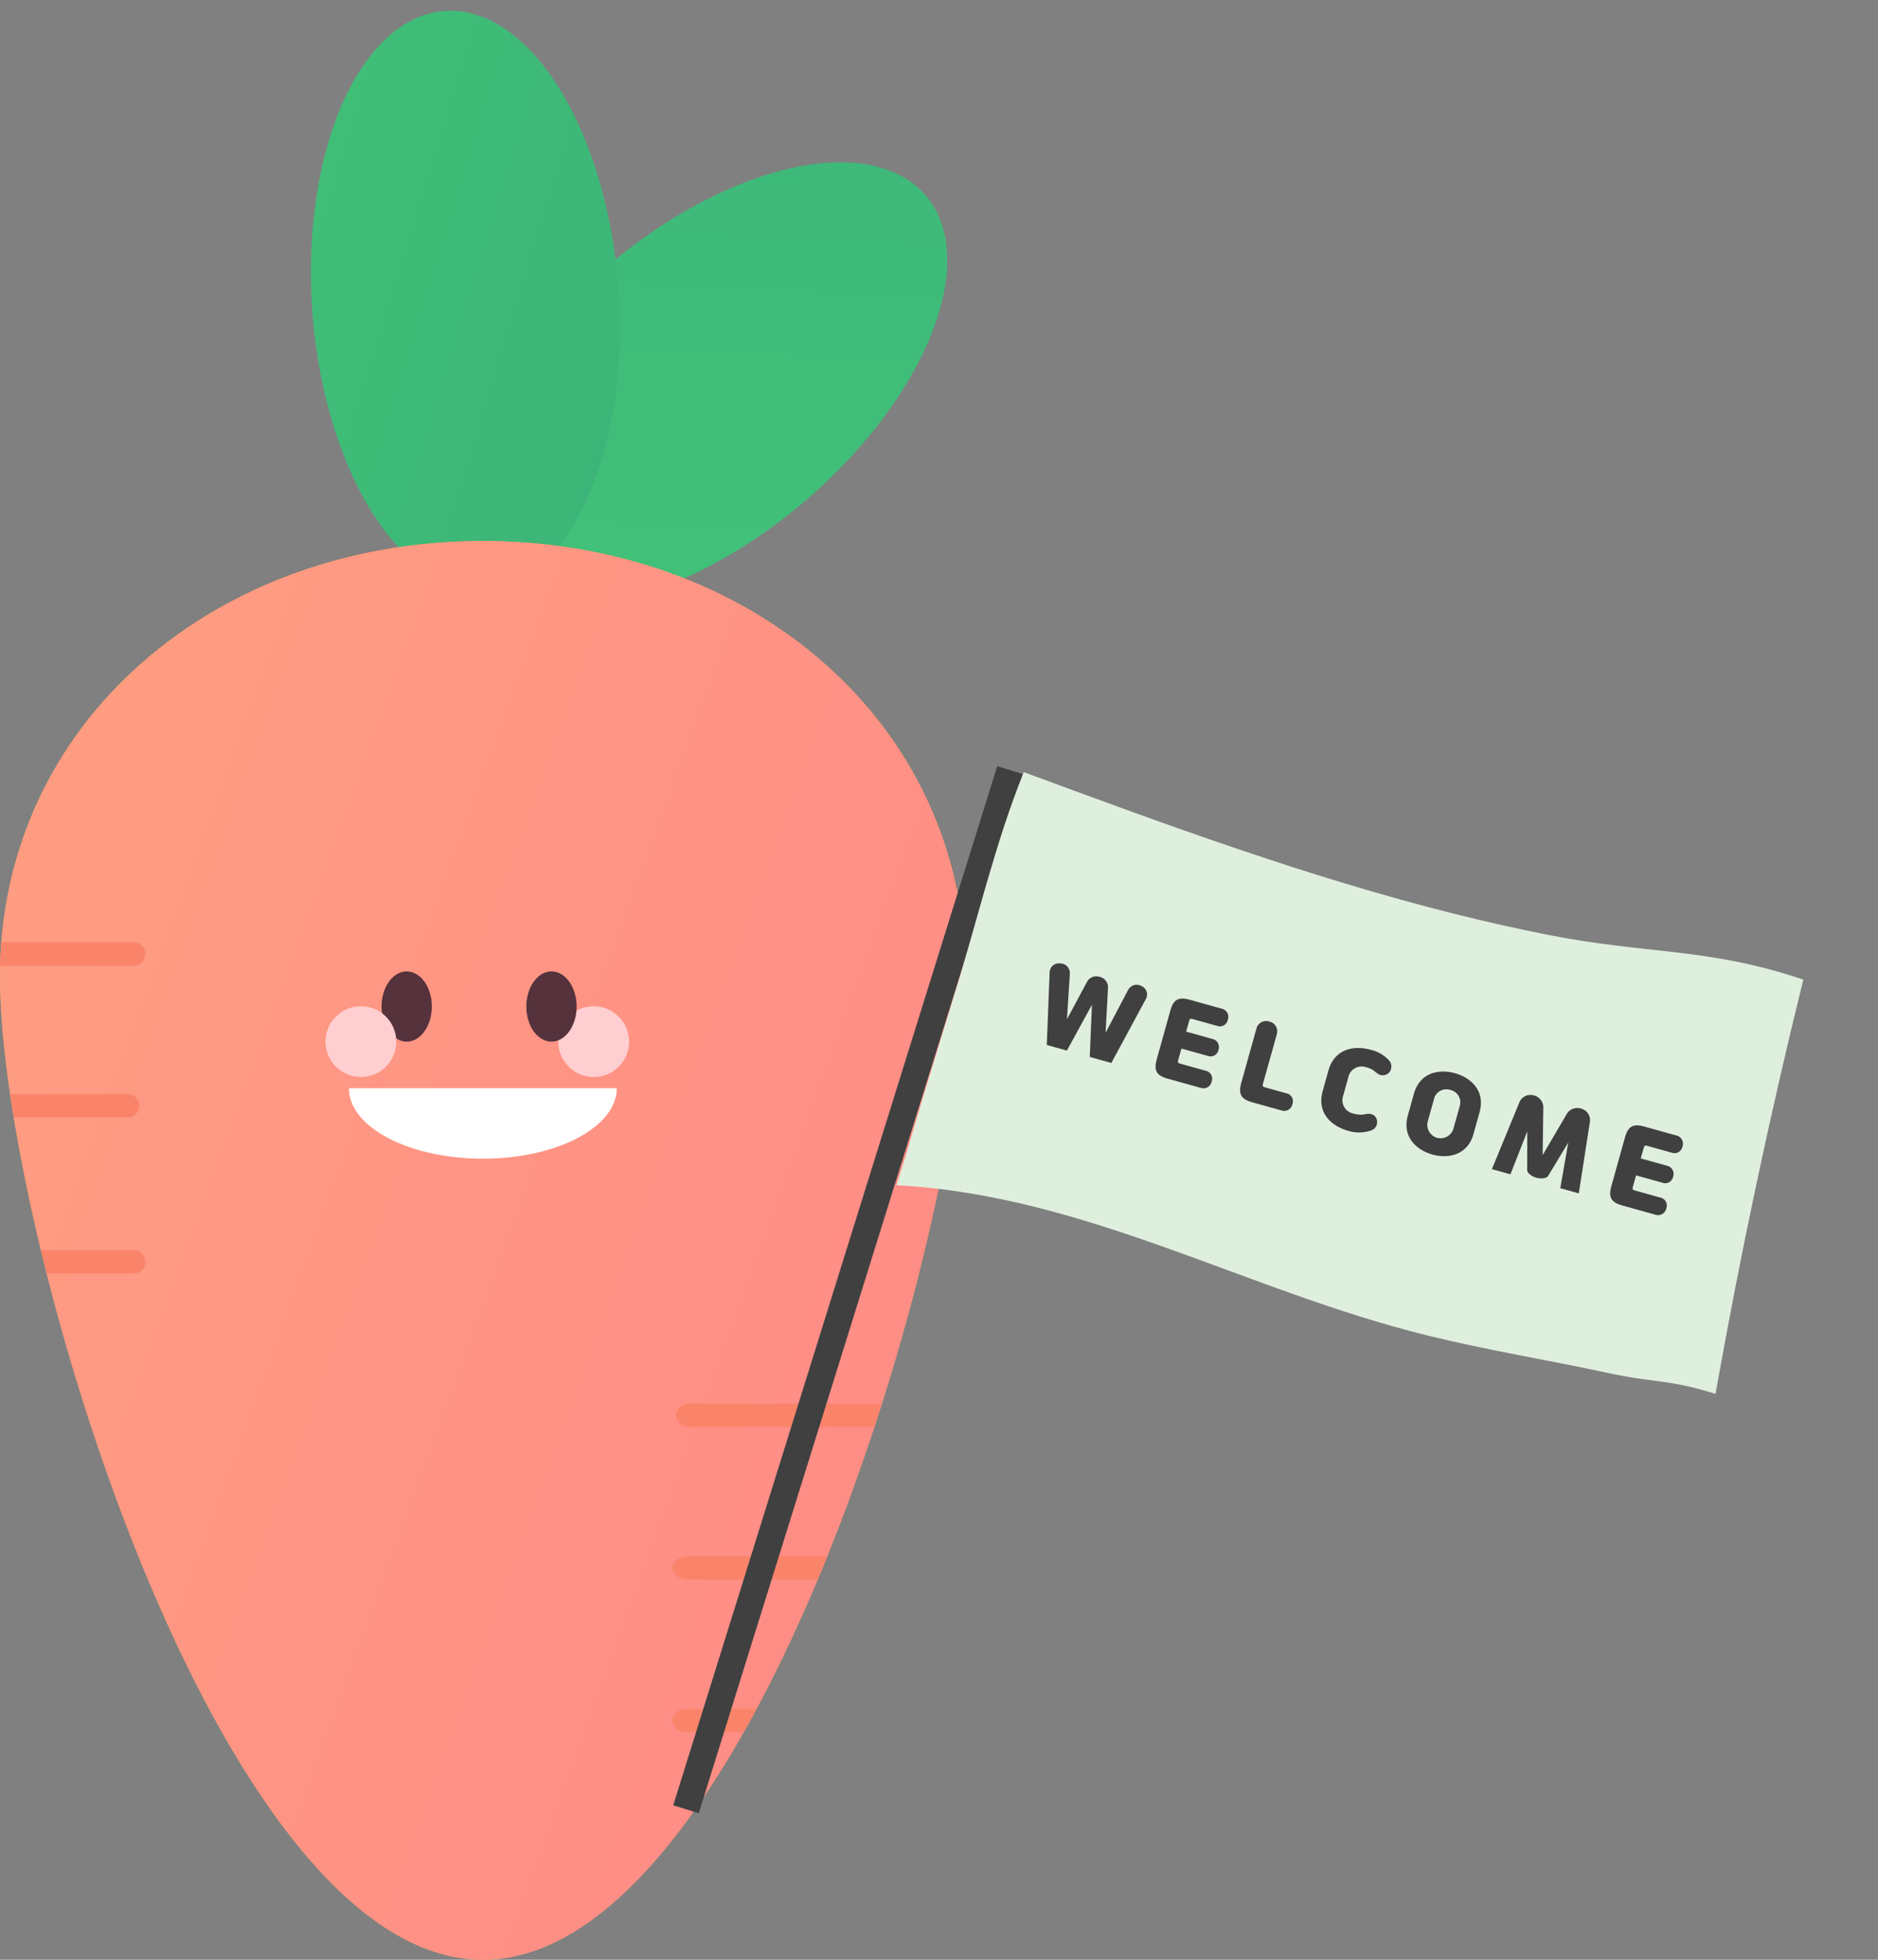 <svg xmlns="http://www.w3.org/2000/svg" xmlns:xlink="http://www.w3.org/1999/xlink" width="217.09" height="226.528" viewBox="0 0 217.09 226.528"><rect x="0" y="0" width="217.09" height="226.528" fill="#808080" stroke="none"/><defs><style>.a{fill:none;}.b{fill:url(#a);}.c{fill:url(#b);}.d{fill:#f8a047;}.e{fill:url(#c);}.f{fill:#fff;}.g{fill:#ffced0;}.h{fill:#55323c;}.i{clip-path:url(#d);}.j{fill:#f9846a;}.k{fill:#404040;}.l{fill:#dfefde;}</style><linearGradient id="a" x1="-0.051" y1="0.816" x2="1.072" y2="0.172" gradientUnits="objectBoundingBox"><stop offset="0" stop-color="#41c278"/><stop offset="1" stop-color="#3eb87a"/></linearGradient><linearGradient id="b" x1="-0.282" y1="-0.064" x2="1.124" y2="0.95" gradientUnits="objectBoundingBox"><stop offset="0" stop-color="#41c278"/><stop offset="1" stop-color="#3cb378"/></linearGradient><linearGradient id="c" x1="0.088" y1="0.246" x2="1.079" y2="0.772" gradientUnits="objectBoundingBox"><stop offset="0" stop-color="#fe9c82"/><stop offset="1" stop-color="#fe8987"/></linearGradient><clipPath id="d"><path class="a" d="M111.626,50.352C111.626,20.908,86.638,0,55.814,0S0,20.908,0,50.352,24.989,163.994,55.814,163.994,111.626,79.8,111.626,50.352Z"/></clipPath></defs><g transform="translate(-1307 -175)"><g transform="translate(1307 175)"><ellipse class="b" cx="33.481" cy="17.738" rx="33.481" ry="17.738" transform="matrix(0.759, -0.651, 0.651, 0.759, 44.627, 52.717)"/><ellipse class="c" cx="17.738" cy="33.481" rx="17.738" ry="33.481" transform="translate(33.709 2.534) rotate(-4.096)"/><path class="d" d="M111.626,50.352C111.626,20.908,86.638,0,55.814,0S0,20.908,0,50.352,24.989,163.994,55.814,163.994,111.626,79.8,111.626,50.352Z" transform="translate(0 62.534)"/><path class="e" d="M111.626,50.352C111.626,20.908,86.638,0,55.814,0S0,20.908,0,50.352,24.989,163.994,55.814,163.994,111.626,79.8,111.626,50.352Z" transform="translate(0 62.534)"/><path class="f" d="M0,0C0,4.5,6.932,8.148,15.484,8.148S30.966,4.5,30.966,0Z" transform="translate(40.33 125.784)"/><circle class="g" cx="4.093" cy="4.093" r="4.093" transform="translate(64.532 116.309)"/><ellipse class="h" cx="2.906" cy="4.059" rx="2.906" ry="4.059" transform="translate(60.843 112.285)"/><ellipse class="h" cx="2.906" cy="4.059" rx="2.906" ry="4.059" transform="translate(44.107 112.285)"/><g transform="translate(0 62.534)"><g class="i" transform="translate(0 0)"><g transform="translate(-1.352 46.394)"><path class="j" d="M16.8,2.706H1.353A1.353,1.353,0,0,1,1.353,0H16.8a1.353,1.353,0,1,1,0,2.706Z" transform="translate(0 0)"/></g><g transform="translate(-2.054 63.931)"><path class="j" d="M16.8,2.706H1.353A1.353,1.353,0,1,1,1.353,0H16.8a1.353,1.353,0,0,1,0,2.706Z" transform="translate(0 0)"/></g><g transform="translate(-1.352 81.969)"><path class="j" d="M16.8,2.706H1.353A1.353,1.353,0,0,1,1.353,0H16.8a1.353,1.353,0,1,1,0,2.706Z" transform="translate(0 0)"/></g><g transform="translate(78.131 99.707)"><path class="j" d="M26.921,2.706H1.633A1.513,1.513,0,0,1,0,1.353,1.513,1.513,0,0,1,1.633,0H26.921a1.513,1.513,0,0,1,1.634,1.353A1.513,1.513,0,0,1,26.921,2.706Z" transform="translate(0 0)"/></g><g transform="translate(77.729 117.345)"><path class="j" d="M22.852,2.706h-21C.828,2.706,0,2.1,0,1.353S.828,0,1.852,0h21c1.024,0,1.853.606,1.853,1.353S23.876,2.706,22.852,2.706Z" transform="translate(0 0)"/></g><g transform="translate(77.729 134.982)"><path class="j" d="M10.634,2.706H1.72A1.569,1.569,0,0,1,0,1.353,1.569,1.569,0,0,1,1.72,0h8.914a1.568,1.568,0,0,1,1.718,1.353A1.568,1.568,0,0,1,10.634,2.706Z" transform="translate(0 0)"/></g></g></g></g><g transform="translate(1334.046 221.32)"><circle class="g" cx="4.093" cy="4.093" r="4.093" transform="translate(10.579 69.989)"/><g transform="matrix(0.669, 0.743, -0.743, 0.669, 126.491, 0)"><g transform="translate(0 0)"><g transform="translate(0 44.29) rotate(-25)"><g transform="translate(0 0)"><g transform="translate(0 13.395)"><rect class="k" width="3.09" height="125.853" transform="matrix(0.995, -0.099, 0.099, 0.995, 0, 0.305)"/></g><g transform="translate(3.096 0)"><path class="l" d="M52.17,8.773q5.506-.863,10.97-2C74.608,4.373,80.654.9,92.336,0q3.885,24.173,9.367,48.052c-5.947.608-6.6,1.526-12.47,2.652-6.944,1.331-13.819,3.022-20.8,4.147-21.421,3.454-42.652.5-63.326,8-.385-4.412-.854-7.664-1.324-12.268C3.421,47.023,3.02,43.468,2.66,39.91,1.769,31.089.145,21.947,0,13.137,17.437,12.309,34.946,11.473,52.17,8.773Z" transform="translate(0 0)"/></g></g><g transform="translate(14.816 22.307)"><path class="k" d="M8.759,6.587l.462-5.568A1.109,1.109,0,0,1,10.477,0a1.058,1.058,0,0,1,1.044,1.181l-.787,8.364-2.568.334L6.041,4.222l-.594,6.013-2.393.312L.072,2.685A1.071,1.071,0,0,1,.8,1.26a1.121,1.121,0,0,1,1.487.661L4.038,6.892l.449-4.937A1.229,1.229,0,0,1,5.609.907a1.228,1.228,0,0,1,1.353.726Z" transform="translate(0 8.282)"/><path class="k" d="M2.666,4.069l3.187-.415a.956.956,0,0,1,1.079.9.921.921,0,0,1-.816,1.115l-3.187.415.178,1.365c.037.28.114.33.382.295l3.07-.4a.925.925,0,0,1,1.076.881.96.96,0,0,1-.81,1.162l-3.98.518C1.444,10.092.959,9.645.784,8.3L.041,2.594C-.134,1.252.222.7,1.622.513L5.486.01A.96.96,0,0,1,6.566.926a.925.925,0,0,1-.815,1.127L2.8,2.437c-.268.035-.331.1-.295.383Z" transform="translate(14.613 7.043)"/><path class="k" d="M2.908,9.376c-1.4.182-1.886-.265-2.061-1.607L.013,1.36A1.16,1.16,0,0,1,1.072.012,1.16,1.16,0,0,1,2.44,1.045L3.2,6.916c.036.28.114.329.383.295l2.592-.337a.925.925,0,0,1,1.076.881.96.96,0,0,1-.81,1.162Z" transform="translate(24.612 6.267)"/><path class="k" d="M2.746,6.193A1.567,1.567,0,0,0,4.583,7.628a2.992,2.992,0,0,0,1.208-.383,2.374,2.374,0,0,1,.575-.324.916.916,0,0,1,1.061.313A1.01,1.01,0,0,1,7.3,8.6a4.216,4.216,0,0,1-2.446,1.09c-2.019.263-4.161-.5-4.5-3.083L.039,4.183C-.3,1.6,1.577.315,3.6.052A4.112,4.112,0,0,1,5.971.325a1.068,1.068,0,0,1,.613,1.332,1.016,1.016,0,0,1-1,.641,2.882,2.882,0,0,1-.674-.162,2.706,2.706,0,0,0-1.047-.018A1.568,1.568,0,0,0,2.457,3.975Z" transform="translate(34.144 4.657)"/><path class="k" d="M.039,4.113C-.31,1.428,1.735.271,3.486.043,5.2-.18,7.511.41,7.86,3.095l.333,2.556C8.542,8.336,6.462,9.5,4.746,9.72S.722,9.354.372,6.669ZM5.47,3.334a1.463,1.463,0,0,0-1.724-1.3A1.463,1.463,0,0,0,2.411,3.732l.351,2.7a1.567,1.567,0,0,0,1.724,1.3A1.566,1.566,0,0,0,5.821,6.031Z" transform="translate(44.292 3.348)"/><path class="k" d="M3.887,8.977,2.154,4.87,2.3,10.193.094,10.48,0,2.1A1.357,1.357,0,0,1,1.074.773a1.435,1.435,0,0,1,1.677.755L4.859,6.69l.717-5.53A1.435,1.435,0,0,1,7,0,1.357,1.357,0,0,1,8.382,1.009l2.055,8.125L8.23,9.421,7.017,4.2,6.385,8.652c-.065.412-.731.677-1.174.735S4.055,9.359,3.887,8.977Z" transform="translate(55.941 1.452)"/><path class="k" d="M2.667,4.068l3.187-.415a.957.957,0,0,1,1.079.9.922.922,0,0,1-.816,1.115l-3.186.415.178,1.366c.037.28.114.33.382.295l3.07-.4a.925.925,0,0,1,1.076.881.96.96,0,0,1-.81,1.162l-3.981.518C1.444,10.092.959,9.645.784,8.3L.041,2.594C-.133,1.252.221.695,1.622.513L5.486.01A.96.96,0,0,1,6.566.925a.925.925,0,0,1-.815,1.127L2.8,2.437c-.269.035-.331.1-.295.383Z" transform="translate(68.727 0)"/></g></g></g></g></g></g></svg>